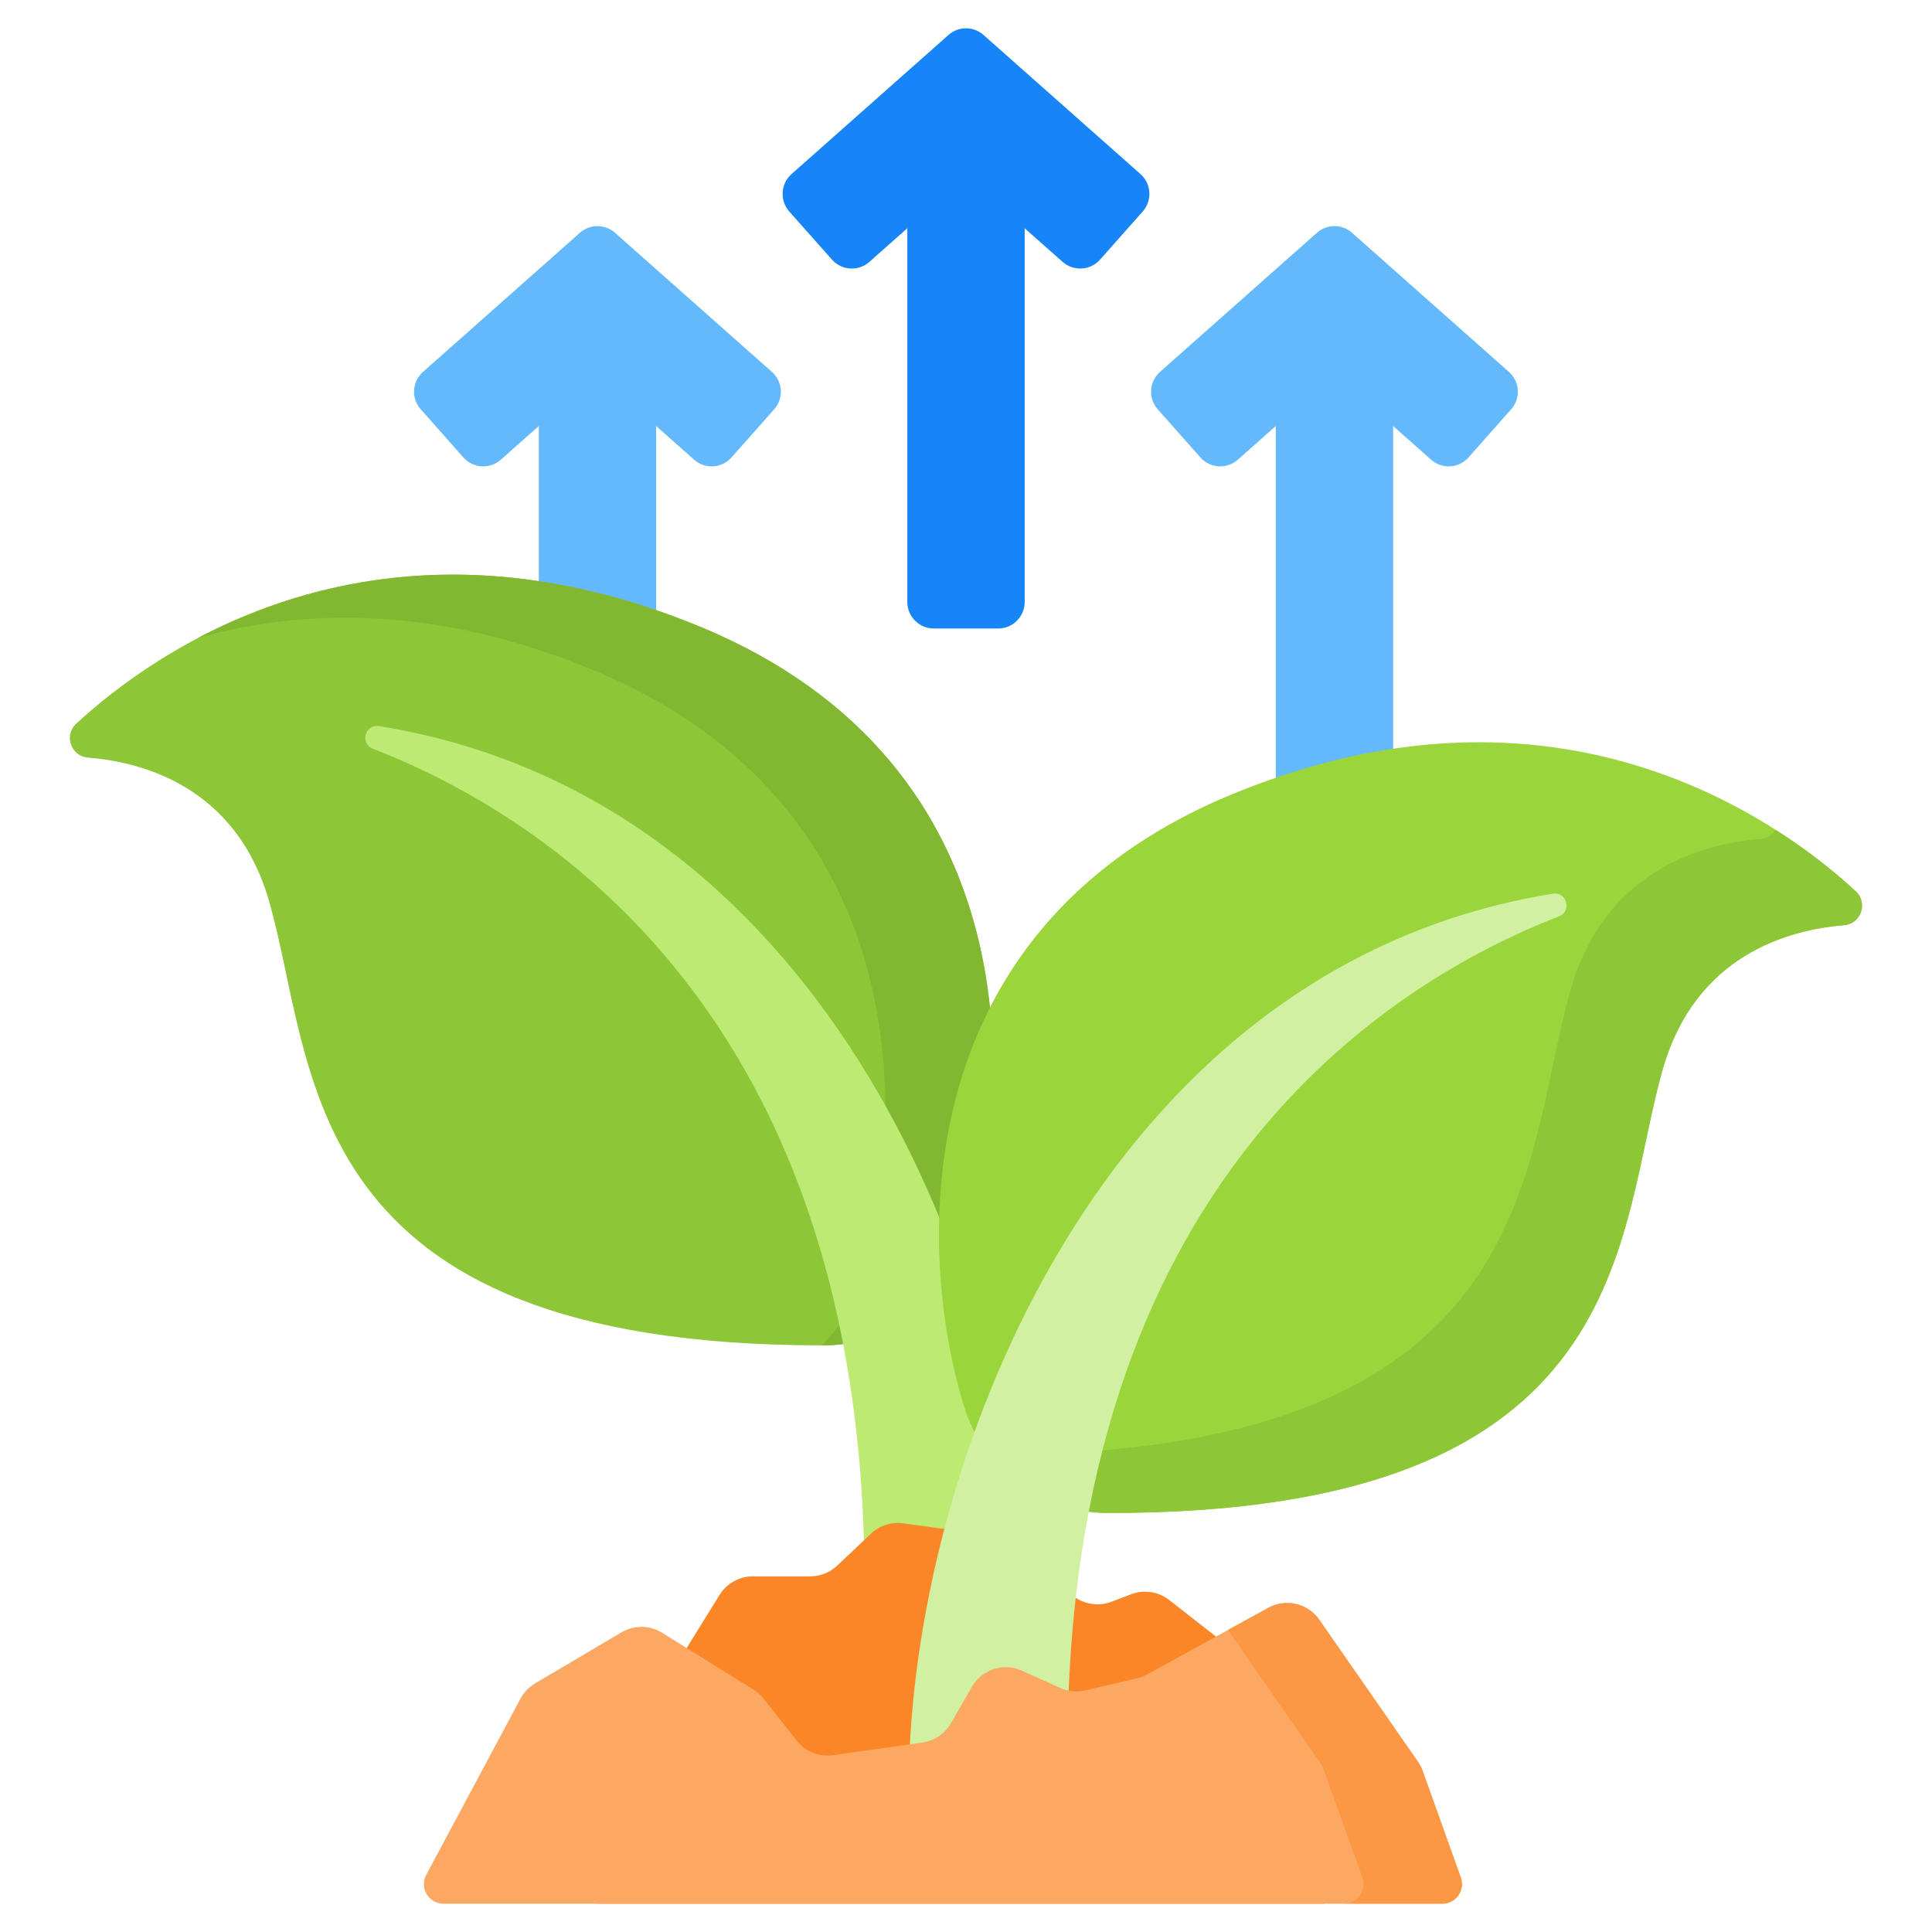 <svg width="48" height="48" viewBox="0 0 48 48" fill="none" xmlns="http://www.w3.org/2000/svg">
<g id="Frame" clip-path="url(#clip0_1_2266)">
<g id="Group">
<g id="Clip path group">
<mask id="mask0_1_2266" style="mask-type:luminance" maskUnits="userSpaceOnUse" x="0" y="0" width="48" height="48">
<g id="a">
<path id="Vector" d="M0 0H48V48H0V0Z" fill="white"/>
</g>
</mask>
<g mask="url(#mask0_1_2266)">
<g id="Group_2">
<path id="Vector_2" d="M37.489 9.24L33.591 5.784C33.47 5.677 33.315 5.618 33.154 5.618C32.993 5.618 32.838 5.677 32.718 5.784L28.819 9.24C28.755 9.297 28.702 9.366 28.664 9.444C28.626 9.522 28.604 9.606 28.599 9.692C28.594 9.779 28.605 9.865 28.634 9.947C28.662 10.028 28.706 10.104 28.763 10.168L29.824 11.366C29.882 11.43 29.951 11.483 30.029 11.521C30.107 11.559 30.191 11.581 30.277 11.586C30.363 11.591 30.45 11.579 30.532 11.551C30.613 11.523 30.689 11.479 30.753 11.421L31.696 10.585V20.906H34.612V10.585L35.555 11.421C35.62 11.479 35.695 11.523 35.777 11.551C35.858 11.579 35.945 11.591 36.031 11.586C36.117 11.581 36.202 11.559 36.279 11.521C36.357 11.483 36.427 11.43 36.484 11.366L37.545 10.168C37.661 10.038 37.72 9.867 37.709 9.692C37.699 9.518 37.62 9.355 37.489 9.24Z" fill="#64B9FC"/>
<path id="Vector_3" d="M19.179 9.24L15.28 5.784C15.16 5.677 15.005 5.618 14.844 5.618C14.683 5.618 14.528 5.677 14.407 5.784L10.509 9.24C10.378 9.355 10.299 9.518 10.288 9.692C10.278 9.867 10.337 10.038 10.453 10.168L11.514 11.366C11.571 11.43 11.641 11.483 11.718 11.521C11.796 11.559 11.88 11.581 11.967 11.586C12.053 11.591 12.139 11.579 12.221 11.551C12.303 11.523 12.378 11.479 12.443 11.421L13.386 10.585V20.906H16.302V10.585L17.245 11.421C17.309 11.479 17.385 11.523 17.466 11.551C17.548 11.579 17.634 11.591 17.721 11.586C17.807 11.581 17.891 11.559 17.969 11.521C18.047 11.483 18.116 11.43 18.173 11.366L19.235 10.168C19.35 10.038 19.41 9.867 19.399 9.692C19.389 9.518 19.309 9.355 19.179 9.24Z" fill="#64B9FC"/>
<path id="Vector_4" d="M21.349 33.32C22.616 33.014 23.637 32.071 24.03 30.828C25.148 27.296 25.758 19.007 17.363 15.558C9.347 12.265 3.881 16.147 1.895 17.978C1.582 18.266 1.76 18.787 2.184 18.822C3.576 18.935 5.868 19.565 6.682 22.378C7.869 26.481 7.292 33.443 20.468 33.425C20.765 33.424 21.06 33.389 21.349 33.32Z" fill="#8DC637"/>
<path id="Vector_5" d="M24.03 30.828C23.636 32.072 22.615 33.014 21.348 33.319C21.059 33.389 20.763 33.425 20.467 33.424H20.417C20.851 33.001 21.174 32.476 21.357 31.898C22.474 28.365 23.084 20.076 14.69 16.627C10.793 15.026 7.499 15.121 4.914 15.852C7.715 14.379 11.959 13.338 17.363 15.558C25.757 19.008 25.147 27.297 24.03 30.828Z" fill="#82B732"/>
<path id="Vector_6" d="M25.401 39.33H21.478C21.489 25.261 13.561 20.272 9.262 18.601C8.937 18.474 9.071 17.984 9.416 18.04C20.254 19.783 25.041 31.379 25.401 39.33Z" fill="#BCEA73"/>
<path id="Vector_7" d="M15.844 42.907L17.877 39.626C17.965 39.485 18.086 39.368 18.231 39.288C18.376 39.207 18.54 39.164 18.705 39.164H20.129C20.378 39.164 20.618 39.069 20.799 38.898L21.638 38.105C21.744 38.004 21.87 37.929 22.009 37.885C22.148 37.84 22.295 37.827 22.439 37.847L24.959 38.19C25.177 38.22 25.379 38.323 25.531 38.482L26.562 39.559C26.695 39.697 26.865 39.793 27.052 39.835C27.239 39.877 27.434 39.864 27.613 39.795L28.102 39.609C28.259 39.549 28.428 39.531 28.594 39.556C28.76 39.581 28.917 39.648 29.049 39.752L31.527 41.689C31.708 41.831 31.834 42.032 31.881 42.258L32.893 47.296H14.787L15.725 43.193C15.749 43.092 15.789 42.995 15.844 42.907Z" fill="#FB8627"/>
<path id="Vector_8" d="M26.65 37.484C25.383 37.178 24.362 36.236 23.968 34.992C22.851 31.46 22.241 23.172 30.635 19.723C38.651 16.429 44.117 20.312 46.104 22.142C46.416 22.43 46.238 22.951 45.815 22.986C44.423 23.099 42.131 23.729 41.317 26.543C40.13 30.645 40.706 37.608 27.531 37.589C27.234 37.589 26.938 37.553 26.65 37.484Z" fill="#99D53B"/>
<path id="Vector_9" d="M45.815 22.986C44.422 23.1 42.131 23.729 41.317 26.542C40.129 30.646 40.706 37.608 27.53 37.589C27.234 37.588 26.938 37.554 26.649 37.484C25.825 37.285 25.093 36.812 24.572 36.143H24.585C38.389 36.163 37.785 28.868 39.028 24.57C39.881 21.623 42.282 20.963 43.74 20.844C43.91 20.829 44.042 20.741 44.122 20.62C44.97 21.161 45.635 21.709 46.104 22.142C46.416 22.43 46.239 22.951 45.815 22.986Z" fill="#8DC637"/>
<path id="Vector_10" d="M22.598 43.494H26.521C26.509 29.425 34.437 24.436 38.736 22.765C39.061 22.639 38.927 22.148 38.583 22.204C27.745 23.947 22.957 35.543 22.598 43.494Z" fill="#D2F0A2"/>
<path id="Vector_11" d="M10.589 46.58L12.931 42.203C13.015 42.046 13.14 41.915 13.294 41.824L15.441 40.554C15.595 40.464 15.77 40.417 15.948 40.419C16.127 40.421 16.301 40.472 16.452 40.566L18.725 41.982C18.821 42.042 18.905 42.117 18.975 42.206L19.794 43.246C19.899 43.38 20.038 43.484 20.197 43.547C20.355 43.611 20.527 43.631 20.696 43.607L22.919 43.292C23.065 43.271 23.205 43.217 23.328 43.134C23.451 43.051 23.553 42.941 23.627 42.812L24.144 41.911C24.265 41.701 24.459 41.544 24.689 41.469C24.919 41.394 25.169 41.408 25.389 41.507L26.343 41.937C26.539 42.025 26.757 42.046 26.966 41.997L28.251 41.696C28.337 41.676 28.42 41.644 28.498 41.602L31.51 39.947C31.721 39.831 31.968 39.797 32.202 39.852C32.437 39.907 32.642 40.047 32.78 40.245L35.228 43.769C35.277 43.84 35.317 43.916 35.346 43.997L36.293 46.646C36.407 46.963 36.172 47.297 35.835 47.297H11.019C10.651 47.297 10.416 46.904 10.589 46.58Z" fill="#FCA863"/>
<path id="Vector_12" d="M35.834 47.296H33.388C33.725 47.296 33.961 46.963 33.847 46.645L32.899 43.997C32.87 43.916 32.831 43.839 32.782 43.769L30.508 40.496L31.509 39.947C31.721 39.831 31.967 39.797 32.201 39.852C32.436 39.907 32.642 40.047 32.779 40.245L35.227 43.769C35.277 43.839 35.316 43.916 35.345 43.997L36.293 46.645C36.406 46.963 36.171 47.296 35.834 47.296Z" fill="#FC9744"/>
<path id="Vector_13" d="M28.335 4.325L24.436 0.869C24.316 0.762 24.161 0.703 24 0.703C23.839 0.703 23.684 0.762 23.564 0.869L19.665 4.325C19.534 4.441 19.455 4.603 19.445 4.778C19.434 4.952 19.493 5.123 19.609 5.254L20.67 6.451C20.727 6.515 20.797 6.568 20.875 6.606C20.952 6.644 21.037 6.666 21.123 6.671C21.209 6.676 21.296 6.664 21.377 6.636C21.459 6.608 21.534 6.564 21.599 6.507L22.542 5.671V14.957C22.542 15.132 22.611 15.299 22.735 15.422C22.858 15.546 23.025 15.615 23.2 15.615H24.8C24.974 15.615 25.142 15.546 25.265 15.422C25.388 15.299 25.458 15.132 25.458 14.957V5.671L26.401 6.507C26.466 6.564 26.541 6.608 26.622 6.636C26.704 6.664 26.791 6.676 26.877 6.671C26.963 6.666 27.047 6.644 27.125 6.606C27.203 6.568 27.272 6.515 27.33 6.451L28.391 5.254C28.507 5.123 28.566 4.952 28.555 4.778C28.545 4.603 28.466 4.441 28.335 4.325Z" fill="#1785F8"/>
</g>
</g>
</g>
</g>
</g>
<defs>
<clipPath id="clip0_1_2266">
<rect width="48" height="48" fill="white"/>
</clipPath>
</defs>
</svg>
